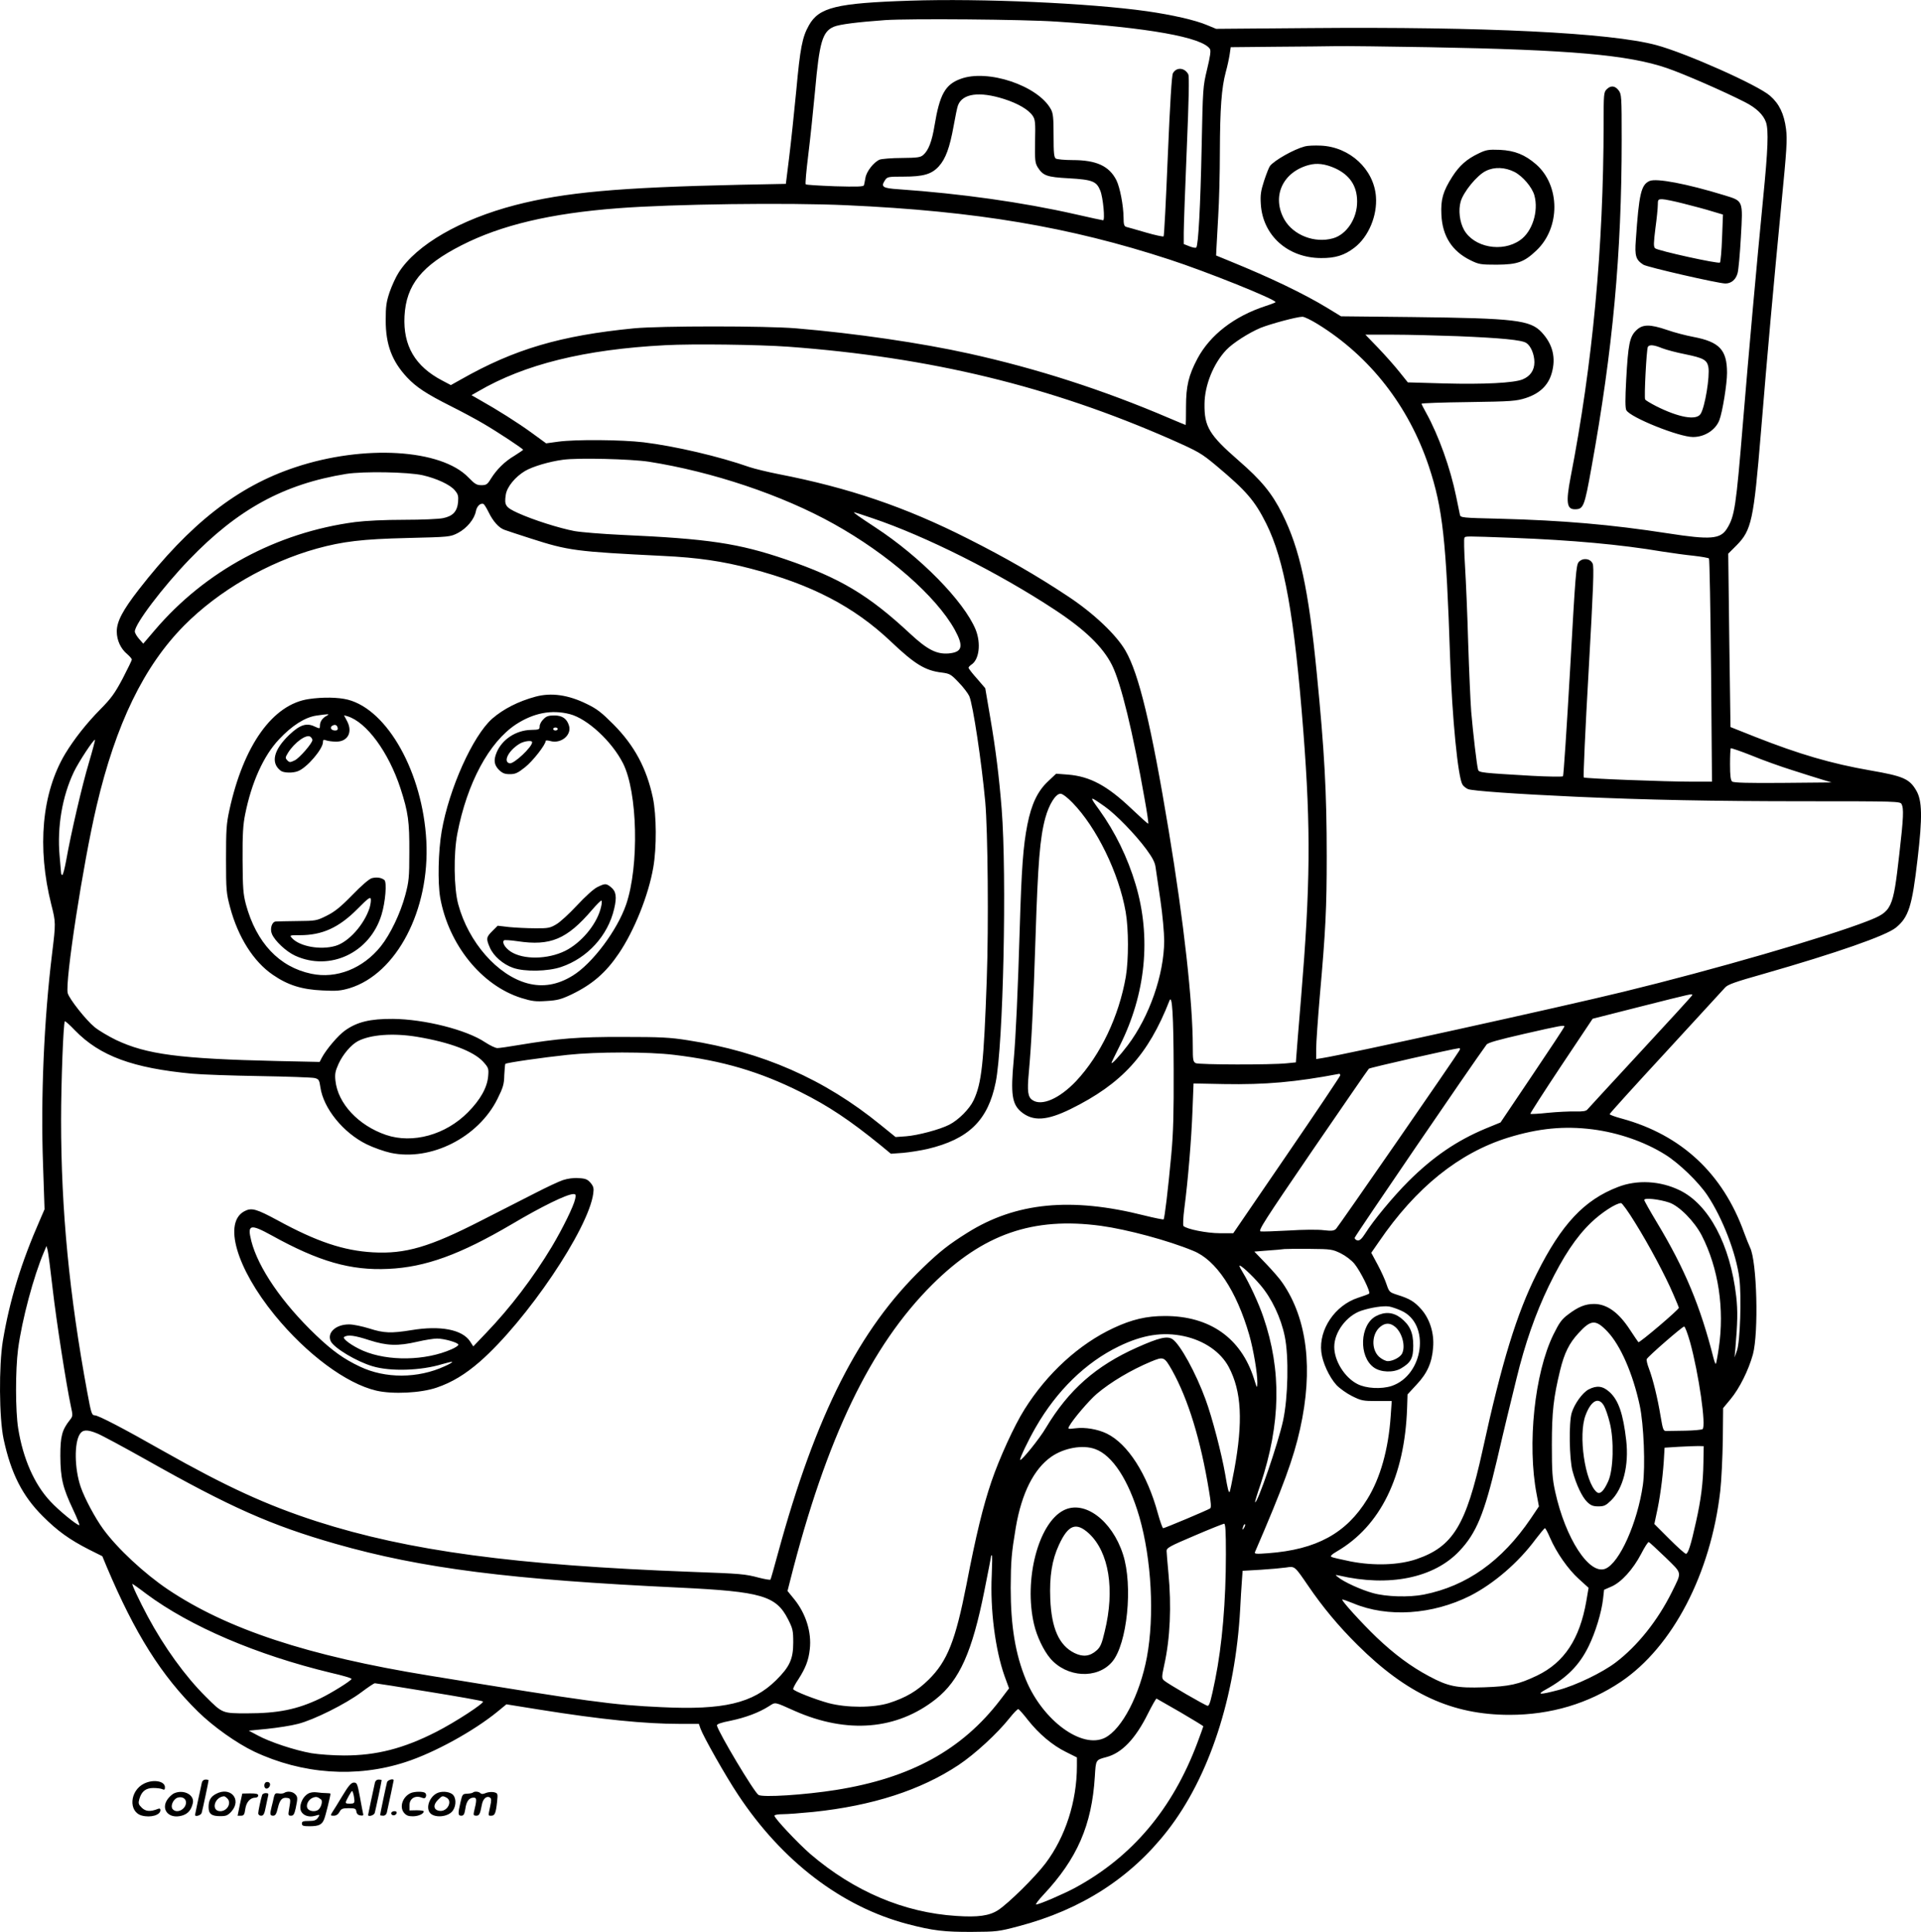 <?xml version="1.0" encoding="UTF-8"?>
<svg xmlns="http://www.w3.org/2000/svg" version="1.0" viewBox="0 0 1276.489 1283.582" preserveAspectRatio="xMidYMid meet">
  <g transform="translate(-141.402,1316.358) scale(0.1,-0.1)" fill="#000000" stroke="none">
    <path d="M7460 13159 c-488 -16 -604 -44 -671 -164 -44 -78 -58 -150 -84 -435 -14 -146 -35 -344 -47 -441 l-22 -177 -305 -6 c-812 -18 -1163 -50 -1493 -135 -365 -95 -656 -263 -774 -447 -19 -29 -46 -88 -61 -131 -22 -66 -26 -95 -26 -188 0 -160 41 -271 142 -379 61 -65 130 -110 287 -189 72 -36 171 -89 220 -118 96 -56 264 -167 264 -174 0 -2 -26 -19 -57 -39 -66 -39 -118 -91 -157 -153 -23 -38 -31 -43 -63 -43 -32 0 -44 8 -86 51 -181 189 -695 220 -1151 68 -383 -127 -700 -375 -1041 -814 -106 -137 -145 -211 -145 -277 0 -58 26 -115 70 -151 16 -14 30 -30 30 -36 0 -5 -28 -62 -61 -126 -52 -98 -76 -131 -148 -204 -91 -92 -174 -197 -234 -296 -155 -260 -188 -621 -92 -1002 30 -118 30 -122 5 -326 -54 -442 -76 -958 -60 -1402 l10 -296 -29 -67 c-127 -289 -203 -538 -248 -807 -27 -167 -25 -512 5 -653 49 -228 125 -378 261 -513 97 -97 176 -154 305 -220 l90 -45 29 -70 c188 -445 363 -723 607 -963 102 -100 256 -209 373 -265 320 -151 680 -176 1005 -70 192 62 454 206 614 337 l57 47 218 -35 c412 -66 702 -95 934 -95 l127 0 11 -32 c19 -53 167 -315 249 -438 293 -443 689 -745 1127 -860 168 -44 245 -53 429 -52 161 1 175 2 310 38 414 109 743 320 988 635 277 356 451 887 483 1474 3 61 8 142 11 181 l5 71 120 7 c65 4 141 11 169 15 58 9 56 11 145 -119 98 -144 203 -270 329 -395 329 -327 629 -465 1011 -465 274 0 524 75 740 220 344 232 597 718 660 1267 8 71 15 223 17 340 l2 211 49 59 c60 72 120 193 149 298 39 146 27 618 -19 710 -8 17 -26 62 -40 100 -141 392 -417 648 -810 756 -46 12 -83 26 -83 30 0 5 168 190 373 412 204 222 381 415 393 428 17 21 65 38 260 93 481 138 812 253 877 307 84 69 107 142 143 454 33 280 31 390 -9 457 -45 77 -86 95 -306 133 -258 45 -470 107 -762 222 l-166 66 -8 576 -7 576 55 55 c100 101 114 167 162 748 44 537 84 981 136 1517 36 369 40 430 31 502 -13 100 -45 167 -106 220 -80 71 -559 284 -756 337 -305 82 -1136 123 -2305 113 l-620 -5 -58 24 c-79 34 -235 69 -402 93 -382 54 -1100 86 -1575 70z m975 -139 c610 -40 969 -104 1019 -182 7 -12 2 -48 -19 -135 -28 -116 -28 -126 -36 -513 -8 -393 -22 -657 -36 -671 -5 -4 -25 0 -45 8 l-38 15 0 77 c0 42 9 291 20 554 14 334 17 484 10 497 -24 45 -79 49 -102 7 -8 -15 -19 -194 -34 -550 -12 -290 -24 -531 -28 -534 -3 -3 -57 8 -118 26 -62 18 -121 35 -130 37 -14 4 -18 17 -18 62 -1 81 -24 201 -48 249 -48 94 -133 133 -291 133 -53 0 -103 5 -111 10 -12 8 -15 36 -15 152 0 119 -3 149 -18 176 -86 157 -421 269 -601 201 -101 -37 -138 -103 -172 -309 -17 -105 -40 -165 -74 -195 -19 -17 -37 -20 -144 -21 -66 0 -133 -6 -147 -11 -39 -17 -87 -78 -94 -120 -4 -21 -8 -44 -10 -50 -3 -10 -47 -11 -192 -7 -103 4 -191 9 -195 13 -4 3 4 92 17 196 13 105 33 296 45 425 29 325 49 394 125 426 38 16 159 31 340 44 162 11 924 5 1140 -10z m2475 -170 c941 -17 1325 -51 1581 -139 111 -38 377 -154 518 -226 75 -38 123 -84 140 -134 18 -54 13 -181 -19 -504 -44 -450 -95 -1019 -135 -1502 -45 -547 -54 -611 -105 -693 -44 -71 -109 -76 -393 -32 -381 59 -701 86 -1115 97 -255 6 -263 7 -267 27 -3 12 -14 66 -25 121 -38 187 -116 405 -199 555 -17 30 -31 58 -31 61 0 4 141 9 313 11 288 4 317 7 380 27 92 30 149 84 172 165 29 101 8 191 -66 271 -76 82 -175 94 -859 102 l-475 5 -95 58 c-154 93 -370 197 -640 307 l-95 39 2 44 c1 25 7 122 12 217 6 95 11 288 11 430 1 287 11 423 39 527 11 39 22 92 26 118 l7 48 307 3 c168 1 349 3 401 4 52 1 327 -2 610 -7z m-2825 -344 c92 -29 166 -72 192 -113 16 -24 18 -46 15 -168 -2 -125 0 -143 17 -172 36 -57 61 -66 207 -74 157 -9 184 -20 209 -81 19 -46 33 -198 19 -198 -5 0 -87 18 -184 40 -353 80 -760 137 -1173 166 -108 7 -121 16 -93 59 16 24 20 25 124 25 132 0 187 16 235 69 45 50 72 124 98 268 11 63 24 125 29 137 30 78 141 94 305 42z m-1045 -706 c860 -39 1479 -143 2146 -361 248 -81 704 -264 704 -283 0 -2 -30 -14 -67 -26 -208 -68 -368 -192 -452 -349 -59 -111 -76 -184 -76 -318 0 -68 -1 -123 -2 -123 -2 0 -52 21 -111 46 -435 186 -877 329 -1331 429 -317 70 -752 134 -1146 167 -200 17 -907 17 -1080 0 -487 -48 -793 -138 -1147 -339 l-68 -38 -57 30 c-180 94 -261 231 -251 428 11 208 114 336 379 471 263 134 591 212 1039 246 361 28 1129 38 1520 20z m3132 -791 c346 -214 603 -544 737 -945 92 -277 115 -490 141 -1274 13 -391 52 -791 82 -839 6 -11 23 -24 36 -30 24 -12 323 -33 717 -51 467 -21 906 -30 1522 -30 615 0 633 -1 643 -19 15 -29 13 -88 -15 -331 -42 -368 -48 -382 -211 -446 -271 -106 -1027 -325 -1623 -470 -422 -103 -1849 -417 -1998 -440 l-43 -7 0 70 c0 38 11 195 24 348 39 438 46 587 46 930 0 425 -15 698 -66 1215 -55 563 -113 827 -230 1061 -68 136 -138 221 -291 354 -194 169 -227 224 -225 375 1 124 59 268 145 359 44 46 149 113 227 146 68 27 238 73 278 74 12 1 59 -22 104 -50z m928 -79 c288 -12 426 -25 456 -45 30 -19 54 -76 54 -128 0 -53 -27 -93 -78 -114 -57 -24 -260 -34 -520 -27 l-243 7 -57 71 c-31 39 -94 110 -141 159 l-84 87 184 0 c101 0 294 -5 429 -10z m-4448 -70 c947 -70 1741 -263 2546 -617 182 -81 198 -90 300 -175 198 -166 254 -231 330 -383 121 -243 187 -611 247 -1385 50 -647 46 -1023 -15 -1760 -16 -195 -31 -373 -32 -395 l-3 -40 -60 -6 c-103 -11 -584 -10 -606 1 -17 10 -19 22 -19 110 0 294 -59 826 -160 1435 -116 701 -198 1041 -287 1195 -61 106 -213 250 -383 362 -208 138 -413 256 -665 383 -415 210 -791 338 -1260 429 -71 14 -157 35 -190 46 -202 71 -493 139 -705 165 -145 17 -450 20 -567 4 l-80 -11 -96 70 c-92 67 -230 154 -346 219 l-54 31 44 25 c308 180 707 279 1242 307 186 10 623 4 819 -10z m-927 -764 c421 -66 885 -221 1229 -413 361 -201 680 -480 804 -703 61 -111 51 -150 -41 -158 -80 -6 -141 25 -256 132 -274 255 -463 369 -826 493 -314 107 -513 137 -1095 163 -124 6 -262 17 -308 25 -101 19 -275 74 -376 120 -83 38 -92 51 -81 122 8 52 63 119 129 158 52 30 161 62 251 74 99 14 451 5 570 -13z m-1502 -90 c92 -21 183 -63 213 -100 22 -26 25 -37 22 -78 -6 -63 -35 -94 -100 -107 -27 -6 -143 -11 -258 -11 -130 0 -253 -6 -326 -15 -522 -69 -998 -326 -1332 -719 l-76 -89 -28 32 c-15 17 -28 39 -28 49 0 50 186 295 360 476 324 337 631 504 1045 571 115 18 410 13 508 -9z m437 -244 c30 -62 69 -106 107 -119 15 -6 93 -31 173 -57 252 -81 296 -87 880 -116 231 -11 395 -35 585 -85 402 -105 684 -252 928 -483 160 -152 229 -194 339 -207 53 -7 61 -11 113 -66 31 -32 62 -73 70 -91 25 -60 81 -433 106 -703 17 -194 23 -817 10 -1178 -20 -562 -34 -689 -87 -803 -27 -58 -101 -132 -162 -163 -62 -32 -209 -71 -287 -77 l-70 -5 -100 81 c-373 304 -784 485 -1280 562 -120 19 -182 22 -430 22 -300 1 -430 -10 -696 -54 -64 -11 -127 -20 -140 -20 -13 0 -50 18 -82 39 -124 83 -403 153 -612 155 -151 1 -238 -20 -318 -77 -47 -33 -125 -126 -154 -180 l-15 -29 -281 6 c-652 15 -869 44 -1072 140 -49 24 -114 62 -142 85 -57 46 -169 188 -179 226 -19 76 102 863 192 1244 128 545 314 928 582 1199 229 231 555 420 882 511 171 47 302 63 600 70 284 7 285 7 338 34 58 31 108 91 118 143 6 33 29 56 49 50 6 -1 21 -26 35 -54z m2550 -41 c354 -119 840 -363 1212 -608 201 -132 320 -247 381 -368 60 -120 139 -445 217 -890 16 -88 27 -162 24 -164 -2 -2 -52 43 -112 100 -161 153 -275 214 -421 226 l-79 6 -55 -52 c-68 -64 -109 -150 -136 -286 -28 -142 -39 -290 -51 -695 -12 -403 -26 -716 -40 -870 -21 -225 -11 -292 49 -343 78 -65 170 -60 329 18 341 168 516 360 657 720 18 46 27 -96 28 -455 1 -291 -2 -419 -16 -570 -21 -228 -44 -421 -51 -428 -3 -2 -60 9 -128 26 -487 123 -854 87 -1176 -115 -123 -77 -183 -124 -296 -233 -423 -407 -711 -975 -962 -1895 -25 -93 -48 -173 -50 -176 -2 -4 -36 2 -76 12 -94 25 -119 27 -448 39 -1173 44 -1879 139 -2490 335 -334 108 -600 230 -1025 470 -262 149 -428 235 -451 235 -20 0 -24 12 -50 153 -119 644 -174 1209 -174 1807 0 253 15 648 25 658 2 3 33 -24 67 -60 166 -171 385 -251 778 -288 63 -6 266 -13 450 -16 184 -3 348 -9 365 -13 27 -7 31 -12 38 -61 20 -140 151 -302 307 -379 47 -23 119 -48 160 -57 268 -57 583 103 710 359 37 75 44 97 45 157 2 39 5 73 7 75 7 8 252 43 413 60 195 21 538 21 709 0 319 -38 568 -111 840 -247 186 -93 328 -188 531 -353 l69 -57 82 6 c45 4 118 16 162 26 273 65 401 190 452 441 51 247 75 1374 40 1819 -17 211 -39 392 -75 601 l-34 200 -55 64 c-31 34 -56 67 -56 72 0 4 8 13 18 20 53 33 66 142 29 234 -78 188 -367 483 -667 679 -114 75 -148 99 -140 100 3 0 57 -17 120 -39z m4260 -131 c388 -15 712 -44 990 -91 64 -10 158 -23 209 -28 52 -6 97 -14 101 -18 4 -4 10 -340 14 -745 l6 -738 -126 0 c-191 0 -718 21 -726 28 -4 4 10 320 32 701 32 565 37 699 27 720 -16 35 -65 40 -92 11 -18 -20 -22 -77 -58 -718 -22 -383 -43 -701 -47 -706 -4 -4 -97 -3 -207 3 -326 19 -352 21 -357 40 -8 23 -34 247 -46 387 -5 66 -14 271 -20 455 -5 184 -15 414 -21 511 -6 97 -8 182 -4 188 8 12 -2 12 325 0z m-9465 -1493 c-45 -150 -120 -473 -151 -649 -10 -54 -21 -98 -26 -98 -4 0 -8 6 -8 13 -1 6 -5 59 -10 115 -17 192 18 396 95 557 32 67 133 220 140 213 2 -2 -16 -70 -40 -151z m11320 -51 c77 -25 167 -53 200 -63 l60 -18 -324 -3 c-230 -2 -328 1 -337 9 -10 8 -14 39 -14 114 0 56 2 104 5 107 3 2 65 -19 138 -48 72 -30 195 -74 272 -98z m-4785 -215 c161 -165 309 -468 354 -726 20 -114 20 -317 1 -431 -46 -264 -168 -520 -330 -693 -111 -117 -230 -169 -291 -126 -30 20 -35 59 -24 177 18 199 30 438 45 903 16 496 29 661 65 794 25 91 69 161 101 161 13 0 45 -24 79 -59z m215 -26 c75 -53 204 -186 277 -285 41 -56 57 -87 61 -120 4 -25 18 -123 32 -218 14 -94 25 -216 25 -270 -1 -223 -98 -502 -241 -692 -53 -70 -109 -131 -109 -118 0 3 25 54 55 114 173 345 210 720 105 1072 -53 178 -136 348 -241 494 -69 95 -68 96 36 23z m3903 -1254 c-1 -5 -156 -174 -343 -376 -187 -202 -345 -374 -352 -382 -9 -12 -30 -15 -82 -14 -38 1 -120 -3 -181 -9 -62 -7 -114 -9 -117 -7 -2 3 90 146 205 319 l209 313 319 81 c349 88 347 88 342 75z m-849 -208 c0 -5 -96 -150 -212 -322 l-212 -315 -100 -41 c-191 -80 -348 -187 -511 -349 -102 -102 -234 -261 -289 -349 -22 -34 -36 -47 -50 -45 -11 2 -20 10 -19 18 1 11 783 1157 876 1283 9 13 78 32 248 71 249 57 270 60 269 49z m-7624 -68 c217 -36 376 -96 440 -166 35 -39 37 -45 33 -94 -6 -77 -52 -158 -134 -241 -149 -151 -368 -211 -545 -151 -184 63 -320 209 -336 360 -5 46 -1 64 21 113 29 63 83 126 128 150 84 44 235 55 393 29z m6926 -92 c-19 -35 -803 -1168 -819 -1184 -14 -13 -29 -15 -82 -9 -36 5 -140 4 -231 -2 -92 -5 -176 -8 -188 -6 -19 3 25 71 344 538 202 294 370 539 375 543 6 7 558 132 598 136 9 1 10 -4 3 -16z m-791 -164 c0 -5 -160 -244 -356 -530 l-355 -519 -90 0 c-85 0 -220 27 -241 48 -4 4 -2 57 6 118 24 182 47 459 54 649 l7 180 200 -4 c277 -5 479 13 768 68 4 0 7 -4 7 -10z m1677 -359 c171 -22 345 -82 481 -167 91 -56 222 -182 282 -272 100 -150 191 -385 212 -551 15 -121 5 -422 -16 -480 l-16 -45 5 55 c15 173 17 254 6 350 -40 345 -182 611 -375 705 -129 63 -283 72 -411 22 -224 -86 -375 -247 -539 -575 -134 -267 -233 -590 -361 -1177 -109 -496 -196 -638 -440 -721 -116 -39 -278 -45 -435 -15 -63 13 -121 26 -128 30 -10 6 0 16 34 36 291 169 452 498 468 952 l3 92 60 65 c71 75 103 147 110 248 8 93 -22 188 -78 252 -46 52 -78 71 -158 96 -53 17 -56 19 -73 69 -9 29 -36 88 -59 131 l-43 80 50 72 c246 361 532 591 859 693 201 62 372 79 562 55z m508 -486 c68 -23 168 -125 217 -219 111 -217 152 -488 113 -749 -8 -55 -17 -101 -19 -104 -3 -2 -10 16 -16 39 -87 344 -191 593 -374 897 -47 78 -86 147 -86 153 0 16 99 5 165 -17z m-226 -134 c91 -146 202 -353 255 -478 20 -46 36 -85 36 -87 0 -13 -263 -236 -269 -229 -4 5 -29 41 -55 81 -76 117 -154 173 -240 173 -58 0 -105 -19 -172 -70 -43 -32 -59 -55 -98 -134 -125 -255 -175 -730 -111 -1061 l15 -80 -55 -82 c-192 -282 -424 -447 -710 -504 -98 -19 -249 -15 -338 10 -77 21 -194 74 -232 106 -20 16 -20 16 5 11 334 -78 633 -17 802 163 112 118 165 247 248 599 26 114 58 245 69 292 11 47 39 161 62 254 56 231 126 432 215 616 96 197 181 325 281 421 70 67 166 129 199 129 7 0 49 -58 93 -130z m-3549 -21 c174 -24 447 -97 613 -166 152 -61 287 -265 372 -558 28 -98 55 -257 54 -320 -1 -38 -2 -37 -23 30 -86 269 -293 415 -591 415 -123 0 -220 -23 -342 -80 -229 -107 -441 -301 -591 -540 -69 -109 -168 -327 -220 -480 -56 -165 -102 -353 -166 -685 -73 -371 -126 -507 -250 -630 -78 -77 -153 -121 -266 -157 -105 -32 -278 -32 -400 0 -88 24 -226 78 -235 92 -3 4 12 34 34 66 48 75 68 126 76 200 13 113 -26 237 -104 333 l-44 54 18 71 c239 943 534 1558 945 1966 337 335 668 450 1120 389z m-6966 -419 c25 -218 90 -633 120 -775 15 -67 14 -71 -5 -95 -53 -67 -64 -108 -64 -240 1 -149 16 -211 85 -357 27 -57 45 -103 41 -103 -17 0 -139 100 -193 159 -106 113 -181 284 -213 483 -19 118 -19 388 -1 528 26 196 104 486 172 645 l17 40 8 -30 c4 -16 19 -131 33 -255z m8558 237 c34 -17 72 -46 92 -70 40 -49 109 -188 98 -198 -4 -4 -37 -16 -74 -28 -153 -50 -261 -210 -244 -360 8 -70 52 -166 101 -220 21 -22 67 -55 103 -73 62 -31 74 -33 165 -33 l99 0 -7 -100 c-15 -221 -69 -412 -155 -551 -140 -228 -338 -336 -659 -360 -79 -6 -93 -5 -88 7 187 433 257 624 300 819 88 395 48 731 -117 970 -16 25 -66 82 -109 127 l-78 81 88 7 c48 3 99 8 113 10 14 1 90 2 170 1 137 -1 148 -3 202 -29z m-534 -210 c76 -88 138 -219 163 -342 28 -134 22 -407 -11 -560 -32 -149 -172 -556 -186 -542 -2 1 14 55 36 118 134 403 141 757 19 1112 -30 89 -93 225 -137 297 -12 19 -22 39 -22 43 0 15 83 -61 138 -126z m938 -172 c194 -87 149 -428 -65 -500 -68 -22 -169 -17 -227 13 -85 43 -154 154 -154 247 0 98 82 207 179 240 67 22 147 34 186 28 17 -3 53 -15 81 -28z m1370 -139 c86 -91 169 -280 214 -491 27 -126 38 -404 21 -527 -36 -251 -155 -518 -249 -557 -107 -44 -266 201 -334 512 -19 87 -22 133 -22 312 0 219 11 313 55 495 28 114 60 179 122 246 83 91 114 93 193 10z m548 -68 c58 -209 109 -564 83 -580 -7 -4 -58 -9 -114 -10 -57 -1 -113 -2 -125 -2 -21 -1 -24 6 -40 101 -19 115 -49 240 -77 314 -11 28 -17 56 -15 62 8 18 237 217 249 217 6 0 23 -46 39 -102z m-3363 38 c134 -29 244 -104 298 -205 85 -161 96 -361 36 -686 -14 -76 -28 -141 -30 -144 -7 -6 -13 18 -30 119 -23 133 -86 376 -130 495 -64 176 -169 367 -220 401 -35 23 -89 10 -235 -55 -274 -122 -455 -282 -606 -534 -42 -72 -163 -221 -171 -213 -6 6 55 133 103 216 140 244 333 432 552 538 158 77 292 98 433 68z m-78 -228 c107 -193 189 -460 245 -801 13 -75 15 -110 8 -115 -15 -11 -303 -132 -313 -132 -4 0 -20 44 -35 98 -71 262 -200 463 -340 531 -60 29 -143 43 -207 35 -51 -6 -53 -6 -42 14 24 45 131 170 182 214 93 79 228 159 359 214 87 36 90 35 143 -58z m-7144 -418 c28 -11 175 -90 328 -176 556 -314 828 -435 1258 -558 572 -163 1158 -238 2290 -291 538 -26 636 -54 715 -209 32 -63 35 -76 35 -155 0 -110 -23 -161 -114 -251 -155 -153 -349 -199 -761 -179 -329 15 -473 35 -1545 210 -806 131 -1341 308 -1735 572 -156 105 -336 272 -430 401 -54 74 -124 205 -150 281 -41 120 -44 292 -5 351 19 29 48 31 114 4z m10674 -195 c-2 -135 -16 -245 -49 -392 -34 -155 -53 -213 -67 -213 -7 0 -57 45 -111 99 l-99 99 22 104 c20 98 38 243 43 353 l3 50 95 6 c52 3 111 5 130 5 l35 -1 -2 -110z m-4042 91 c115 -41 223 -207 294 -451 81 -282 101 -657 50 -932 -47 -250 -165 -477 -278 -535 -152 -77 -412 112 -525 383 -71 171 -102 359 -102 614 1 179 5 227 34 401 39 227 120 388 236 469 85 59 209 81 291 51z m869 -698 c0 -314 -25 -605 -71 -833 -28 -138 -38 -175 -50 -175 -13 0 -270 149 -291 169 -15 15 -15 22 2 101 40 179 49 394 28 613 -6 67 -12 132 -12 145 -1 21 19 32 184 102 102 44 191 79 198 80 9 0 12 -47 12 -202z m121 175 c-12 -20 -14 -14 -5 12 4 9 9 14 11 11 3 -2 0 -13 -6 -23z m2033 -67 c42 -97 119 -208 191 -273 l65 -59 -15 -88 c-44 -253 -147 -408 -327 -495 -124 -59 -183 -72 -353 -78 -180 -6 -237 5 -364 73 -122 65 -230 145 -350 259 -99 95 -235 245 -228 251 2 2 34 -9 73 -25 228 -96 526 -76 777 50 157 80 322 222 436 377 30 39 57 72 61 72 4 0 19 -29 34 -64z m766 -129 c115 -113 111 -93 43 -232 -94 -189 -228 -357 -373 -467 -88 -67 -264 -152 -380 -183 -125 -33 -149 -32 -85 3 140 77 224 162 285 287 45 91 86 225 96 314 l7 62 48 21 c66 28 144 114 198 217 23 45 46 81 51 79 5 -2 54 -47 110 -101z m-4476 -119 c-11 -228 23 -494 85 -670 l30 -82 -57 -75 c-254 -333 -596 -521 -1093 -600 -207 -33 -488 -51 -515 -33 -29 18 -265 413 -276 461 -2 9 24 19 91 32 100 21 188 54 254 96 46 29 33 31 172 -31 349 -154 679 -126 938 79 157 125 241 313 322 719 25 124 45 228 45 231 0 3 2 5 5 5 3 0 2 -60 -1 -132z m-5618 -124 c292 -217 734 -406 1228 -525 75 -17 136 -35 136 -40 0 -11 -135 -95 -208 -130 -152 -73 -280 -99 -486 -99 -165 0 -163 -1 -275 111 -137 136 -276 329 -385 532 -56 105 -109 217 -102 217 2 0 44 -29 92 -66z m1879 -651 c193 -31 354 -60 358 -64 12 -10 -184 -138 -312 -203 -216 -110 -396 -156 -610 -156 -71 0 -168 7 -217 15 -109 19 -276 74 -357 118 l-60 32 123 12 c67 7 159 21 204 33 104 26 317 132 421 210 44 33 84 60 90 60 5 0 168 -25 360 -57z m4993 -136 c84 -49 152 -91 152 -93 0 -2 -18 -52 -40 -111 -165 -439 -433 -756 -810 -961 -78 -42 -240 -112 -261 -112 -6 0 15 29 48 64 225 240 322 463 342 785 7 113 5 111 76 130 104 27 194 122 277 289 28 56 54 101 57 100 4 -2 75 -43 159 -91z m-1013 -52 c73 -92 163 -168 253 -212 l72 -36 0 -56 c0 -235 -76 -472 -209 -648 -68 -90 -243 -263 -314 -310 -58 -38 -134 -49 -279 -39 -347 22 -679 163 -969 411 -83 72 -239 238 -239 255 0 6 25 10 55 10 31 0 122 7 203 15 393 41 715 145 966 312 108 72 257 209 338 311 28 35 54 62 59 60 5 -2 34 -34 64 -73z M12090 12570 c-19 -19 -20 -33 -20 -227 -1 -826 -73 -1597 -220 -2353 -31 -163 -25 -210 28 -210 58 0 64 14 111 276 142 783 201 1422 201 2180 0 290 -1 302 -21 328 -24 31 -52 33 -79 6z M10085 12191 c-73 -19 -202 -92 -232 -130 -7 -9 -24 -53 -39 -98 -22 -68 -26 -95 -22 -156 13 -208 179 -357 400 -358 94 -1 156 18 222 69 94 72 153 213 143 340 -14 181 -173 329 -365 338 -42 2 -90 0 -107 -5z m200 -145 c98 -45 147 -118 147 -221 1 -113 -70 -220 -161 -245 -122 -34 -262 21 -322 124 -86 152 -14 315 161 363 55 15 109 8 175 -21z M11241 12145 c-80 -38 -129 -81 -177 -156 -61 -96 -77 -150 -72 -251 6 -143 71 -244 194 -304 55 -27 67 -29 174 -29 137 1 181 16 264 95 159 151 158 430 -2 571 -75 65 -142 92 -241 97 -76 3 -92 0 -140 -23z m237 -124 c54 -28 117 -101 132 -156 29 -105 -14 -241 -95 -297 -119 -84 -308 -48 -373 69 -29 53 -38 130 -22 187 18 64 109 176 168 204 56 28 127 25 190 -7z M12375 11961 c-56 -25 -70 -85 -91 -393 -8 -105 0 -131 50 -163 24 -16 499 -125 545 -125 39 0 69 25 81 68 6 20 16 128 22 239 14 248 17 240 -109 279 -251 77 -453 115 -498 95z m226 -150 c63 -16 147 -38 188 -51 l74 -22 -6 -155 c-3 -86 -10 -160 -14 -164 -10 -10 -414 79 -431 95 -11 11 -10 34 2 132 9 65 16 135 16 156 0 35 2 38 29 38 16 0 80 -13 142 -29z M12285 10967 c-42 -42 -52 -90 -65 -325 -7 -130 -7 -190 1 -204 26 -48 350 -178 443 -178 78 0 150 47 175 112 21 55 51 241 51 314 0 153 -50 206 -223 239 -48 9 -126 29 -174 46 -118 40 -165 39 -208 -4z m174 -117 c28 -11 97 -29 153 -40 122 -25 145 -38 154 -85 11 -61 -23 -269 -52 -312 -28 -44 -144 -24 -295 52 -37 19 -70 39 -73 44 -8 12 9 335 18 350 10 16 39 14 95 -9z M4973 8535 c-115 -31 -214 -82 -288 -146 -129 -114 -287 -465 -336 -748 -23 -133 -27 -340 -10 -441 56 -313 275 -584 539 -667 71 -22 95 -25 168 -20 72 4 97 11 167 44 138 67 227 144 314 273 102 151 196 385 228 570 23 132 22 347 -3 465 -42 195 -122 345 -262 486 -79 79 -109 103 -180 137 -121 59 -233 75 -337 47z m227 -116 c117 -30 280 -181 354 -327 97 -191 108 -681 21 -937 -59 -172 -225 -394 -356 -474 -99 -61 -197 -78 -299 -51 -200 53 -393 273 -461 525 -29 106 -32 336 -6 470 65 337 211 608 390 726 117 76 236 99 357 68z M5025 8385 c-14 -13 -25 -34 -25 -47 0 -21 -4 -23 -57 -24 -100 -2 -193 -63 -229 -150 -21 -51 -17 -82 15 -115 24 -23 38 -29 73 -29 36 0 52 7 101 46 50 39 137 150 137 175 0 4 14 4 31 -1 70 -20 143 39 124 102 -14 47 -45 68 -97 68 -39 0 -54 -5 -73 -25z m95 -65 c0 -5 -7 -10 -15 -10 -8 0 -15 5 -15 10 0 6 7 10 15 10 8 0 15 -4 15 -10z m-170 -88 c0 -32 -121 -145 -149 -140 -46 9 -9 84 64 129 30 19 85 26 85 11z M5382 7269 c-25 -13 -79 -62 -134 -121 -51 -55 -113 -112 -138 -126 -40 -24 -55 -27 -140 -26 -52 0 -130 4 -172 8 l-77 9 -36 -36 c-40 -40 -42 -50 -16 -109 24 -56 88 -112 155 -135 77 -27 231 -24 319 6 175 59 311 209 352 386 19 80 13 117 -22 145 -32 25 -38 25 -91 -1z m26 -131 c-23 -103 -114 -220 -218 -281 -108 -63 -272 -74 -367 -25 -45 23 -77 67 -60 84 3 3 44 1 90 -6 219 -33 328 13 495 208 29 34 57 62 62 62 4 0 4 -19 -2 -42z M3466 8519 c-240 -35 -434 -307 -528 -739 -20 -92 -22 -133 -22 -325 0 -206 2 -226 27 -320 53 -198 156 -361 284 -448 100 -69 193 -98 330 -104 94 -5 122 -2 180 15 313 96 534 520 510 978 -24 453 -257 871 -522 939 -64 16 -164 18 -259 4z m119 -111 c-29 -15 -45 -39 -45 -65 0 -22 -1 -22 -34 -7 -55 27 -99 12 -169 -54 -105 -100 -126 -187 -58 -239 19 -15 80 -17 115 -3 59 22 166 147 166 193 0 16 4 18 23 11 12 -4 41 -8 64 -8 77 -1 112 62 74 135 l-21 40 22 -6 c127 -38 274 -238 353 -479 52 -160 60 -221 59 -426 0 -167 -3 -194 -27 -284 -32 -120 -99 -260 -162 -339 -118 -148 -295 -219 -463 -183 -213 45 -364 205 -434 461 -18 70 -21 107 -22 295 -1 169 3 234 17 303 43 214 123 390 225 498 86 92 173 147 248 158 84 12 92 12 69 -1z m73 -81 c2 -11 -3 -17 -17 -17 -25 0 -38 19 -20 31 19 12 33 6 37 -14z m-168 -80 c0 -21 -86 -120 -117 -135 -31 -15 -35 -15 -50 0 -14 15 -14 19 5 50 43 69 124 127 149 106 7 -6 13 -15 13 -21z M3885 7329 c-18 -5 -68 -48 -130 -112 -80 -82 -117 -111 -171 -138 -66 -33 -73 -34 -194 -35 -69 -1 -133 -2 -143 -3 -26 -1 -41 -48 -26 -83 19 -46 95 -117 154 -144 231 -106 497 19 574 271 26 84 37 218 19 232 -21 16 -50 20 -83 12z m-15 -197 c-36 -112 -140 -228 -227 -253 -99 -29 -238 -4 -289 52 -17 19 -15 19 52 19 150 0 260 50 385 176 69 70 85 81 87 64 2 -11 -2 -37 -8 -58z M5155 5323 c-27 -9 -108 -47 -180 -84 -71 -36 -236 -120 -365 -186 -342 -175 -502 -222 -718 -210 -194 11 -372 70 -634 213 -139 75 -172 85 -218 61 -144 -73 -57 -377 200 -692 212 -259 474 -454 675 -501 108 -25 295 -16 400 20 103 35 190 88 288 173 311 273 721 880 753 1116 5 36 2 48 -18 72 -20 23 -34 29 -79 31 -33 3 -73 -3 -104 -13z m81 -125 c-9 -46 -82 -195 -156 -319 -124 -206 -274 -403 -436 -572 l-85 -89 -22 34 c-52 78 -197 106 -389 74 -135 -22 -184 -20 -280 11 -46 14 -105 27 -133 27 -89 1 -150 -55 -123 -112 22 -45 172 -135 278 -166 119 -36 323 -29 462 14 34 10 64 17 67 15 2 -3 -20 -16 -50 -29 -178 -82 -395 -83 -564 -2 -106 50 -182 104 -292 209 -223 213 -383 446 -429 625 -28 111 -8 116 136 37 312 -173 524 -234 774 -222 247 11 477 95 821 297 201 119 365 199 409 200 16 0 18 -5 12 -32z m-1367 -939 c116 -37 188 -40 318 -10 51 12 110 21 131 21 48 0 142 -27 142 -41 0 -6 -20 -19 -45 -30 -174 -77 -422 -81 -588 -10 -74 32 -142 82 -126 92 25 16 70 10 168 -22z M10557 4419 c-107 -57 -116 -268 -14 -341 46 -33 130 -36 181 -6 65 38 81 68 81 151 0 88 -23 137 -84 185 -51 38 -105 42 -164 11z m125 -69 c49 -38 74 -132 48 -181 -13 -24 -61 -49 -94 -49 -14 0 -40 13 -57 28 -55 49 -51 156 9 202 31 25 63 25 94 0z M11970 3932 c-41 -22 -94 -96 -112 -155 -20 -65 -16 -307 5 -386 25 -92 64 -175 99 -208 23 -22 39 -28 73 -28 38 0 50 6 84 39 81 79 120 234 101 400 -20 175 -51 267 -111 321 -45 41 -85 45 -139 17z m102 -108 c10 -17 28 -68 39 -114 29 -115 24 -310 -10 -387 -30 -67 -55 -91 -77 -73 -78 66 -124 380 -74 511 37 98 87 124 122 63z M8482 3129 c-168 -85 -266 -460 -197 -757 19 -82 64 -175 108 -227 110 -128 312 -139 411 -23 100 117 140 507 72 715 -73 226 -257 362 -394 292z m169 -155 c132 -124 172 -371 104 -649 -19 -82 -29 -105 -54 -127 -45 -40 -91 -45 -148 -17 -102 51 -152 164 -160 360 -6 148 11 258 58 359 62 134 114 153 200 74z M2755 1318 c-14 -65 -45 -208 -45 -213 0 -14 39 -3 44 13 6 20 46 209 46 217 0 3 -9 5 -20 5 -12 0 -22 -8 -25 -22z M3905 1318 c-14 -65 -45 -208 -45 -213 0 -14 39 -3 44 13 5 16 46 210 46 218 0 2 -9 4 -20 4 -12 0 -22 -8 -25 -22z M3986 1323 c-5 -17 -46 -211 -46 -219 0 -2 9 -4 20 -4 12 0 22 8 25 23 14 64 45 207 45 212 0 14 -39 3 -44 -12z M2371 1313 c-95 -47 -105 -187 -15 -212 59 -16 124 3 124 36 0 10 -6 13 -17 8 -51 -20 -81 -17 -107 8 -22 22 -24 29 -16 58 15 51 43 73 93 73 23 0 50 -3 60 -8 13 -6 17 -4 17 13 0 41 -77 55 -139 24z M3183 1323 c-18 -7 -16 -43 2 -43 18 0 31 28 19 39 -5 5 -15 6 -21 4z M3690 1233 c-29 -49 -60 -98 -68 -110 -13 -22 -13 -23 10 -23 16 0 29 9 38 25 11 21 20 25 61 25 42 0 48 -3 51 -22 2 -15 11 -24 26 -26 19 -3 23 0 18 15 -2 10 -12 60 -21 111 -16 84 -19 92 -39 92 -18 0 -35 -19 -76 -87z m79 -30 c1 -19 -4 -23 -29 -23 -36 0 -36 1 -8 52 22 38 23 39 29 16 4 -12 7 -33 8 -45z M2574 1250 c-12 -4 -31 -21 -43 -36 -53 -68 1 -138 90 -114 41 11 63 36 74 82 14 54 -57 94 -121 68z m76 -62 c0 -46 -62 -77 -89 -44 -16 19 3 64 31 75 30 11 58 -4 58 -31z M2848 1244 c-34 -18 -48 -43 -48 -87 0 -45 20 -60 77 -60 39 0 50 4 75 31 71 81 -8 169 -104 116z m77 -30 c29 -30 -1 -84 -47 -84 -63 0 -41 93 24 99 4 1 14 -6 23 -15z M3302 1251 c-7 -4 -24 -6 -37 -3 -20 3 -25 -1 -31 -24 -3 -16 -10 -45 -15 -64 -13 -51 -11 -60 10 -60 15 0 22 12 31 50 13 56 29 73 62 68 24 -3 25 -7 12 -80 -6 -34 -4 -38 14 -38 16 0 22 10 31 50 14 67 14 76 -5 94 -17 17 -51 21 -72 7z M3461 1246 c-41 -23 -65 -90 -43 -122 16 -25 52 -35 88 -25 35 10 35 10 21 -12 -12 -17 -24 -22 -61 -22 -37 0 -46 -3 -46 -17 0 -15 9 -18 51 -18 61 0 83 10 97 47 10 24 42 155 42 169 0 2 -12 4 -27 4 -16 0 -44 2 -63 5 -21 3 -45 0 -59 -9z m86 -38 c14 -11 0 -57 -20 -70 -20 -13 -54 -9 -67 7 -17 21 1 62 32 74 23 9 32 7 55 -11z M4145 1251 c-54 -23 -79 -91 -47 -131 16 -19 29 -24 61 -24 38 1 71 17 71 33 0 4 -21 7 -47 7 l-48 -1 0 35 c0 43 37 66 78 51 20 -8 27 -6 31 6 4 9 1 20 -6 25 -16 10 -67 9 -93 -1z M4315 1248 c-46 -25 -70 -89 -47 -125 26 -41 126 -34 156 12 24 36 21 90 -6 109 -26 18 -74 20 -103 4z m66 -28 c42 -23 7 -93 -44 -88 -42 4 -48 38 -13 73 28 28 30 29 57 15z M4557 1254 c-4 -4 -21 -7 -39 -8 -30 -1 -32 -4 -44 -56 -18 -77 -17 -90 5 -90 16 0 21 9 27 45 7 51 25 75 56 75 21 0 21 -15 1 -97 -4 -18 -1 -23 15 -23 21 0 26 10 38 73 7 39 31 61 53 48 11 -7 11 -19 2 -60 -14 -65 -14 -61 8 -61 23 0 30 17 38 91 6 57 5 58 -21 65 -15 3 -39 1 -53 -5 -18 -8 -29 -9 -37 -1 -11 11 -39 13 -49 4z M3008 1174 l-15 -74 22 0 c19 0 24 7 29 45 7 46 33 75 68 75 10 0 18 6 18 14 0 11 -14 14 -53 14 l-53 -1 -16 -73z M3156 1238 c-10 -32 -26 -108 -26 -122 0 -9 8 -16 19 -16 16 0 22 11 31 58 6 31 14 65 16 75 4 12 0 17 -16 17 -11 0 -22 -6 -24 -12z M4015 1121 c-3 -5 -1 -12 5 -16 12 -7 30 2 30 16 0 12 -27 12 -35 0z"></path>
  </g>
</svg>
